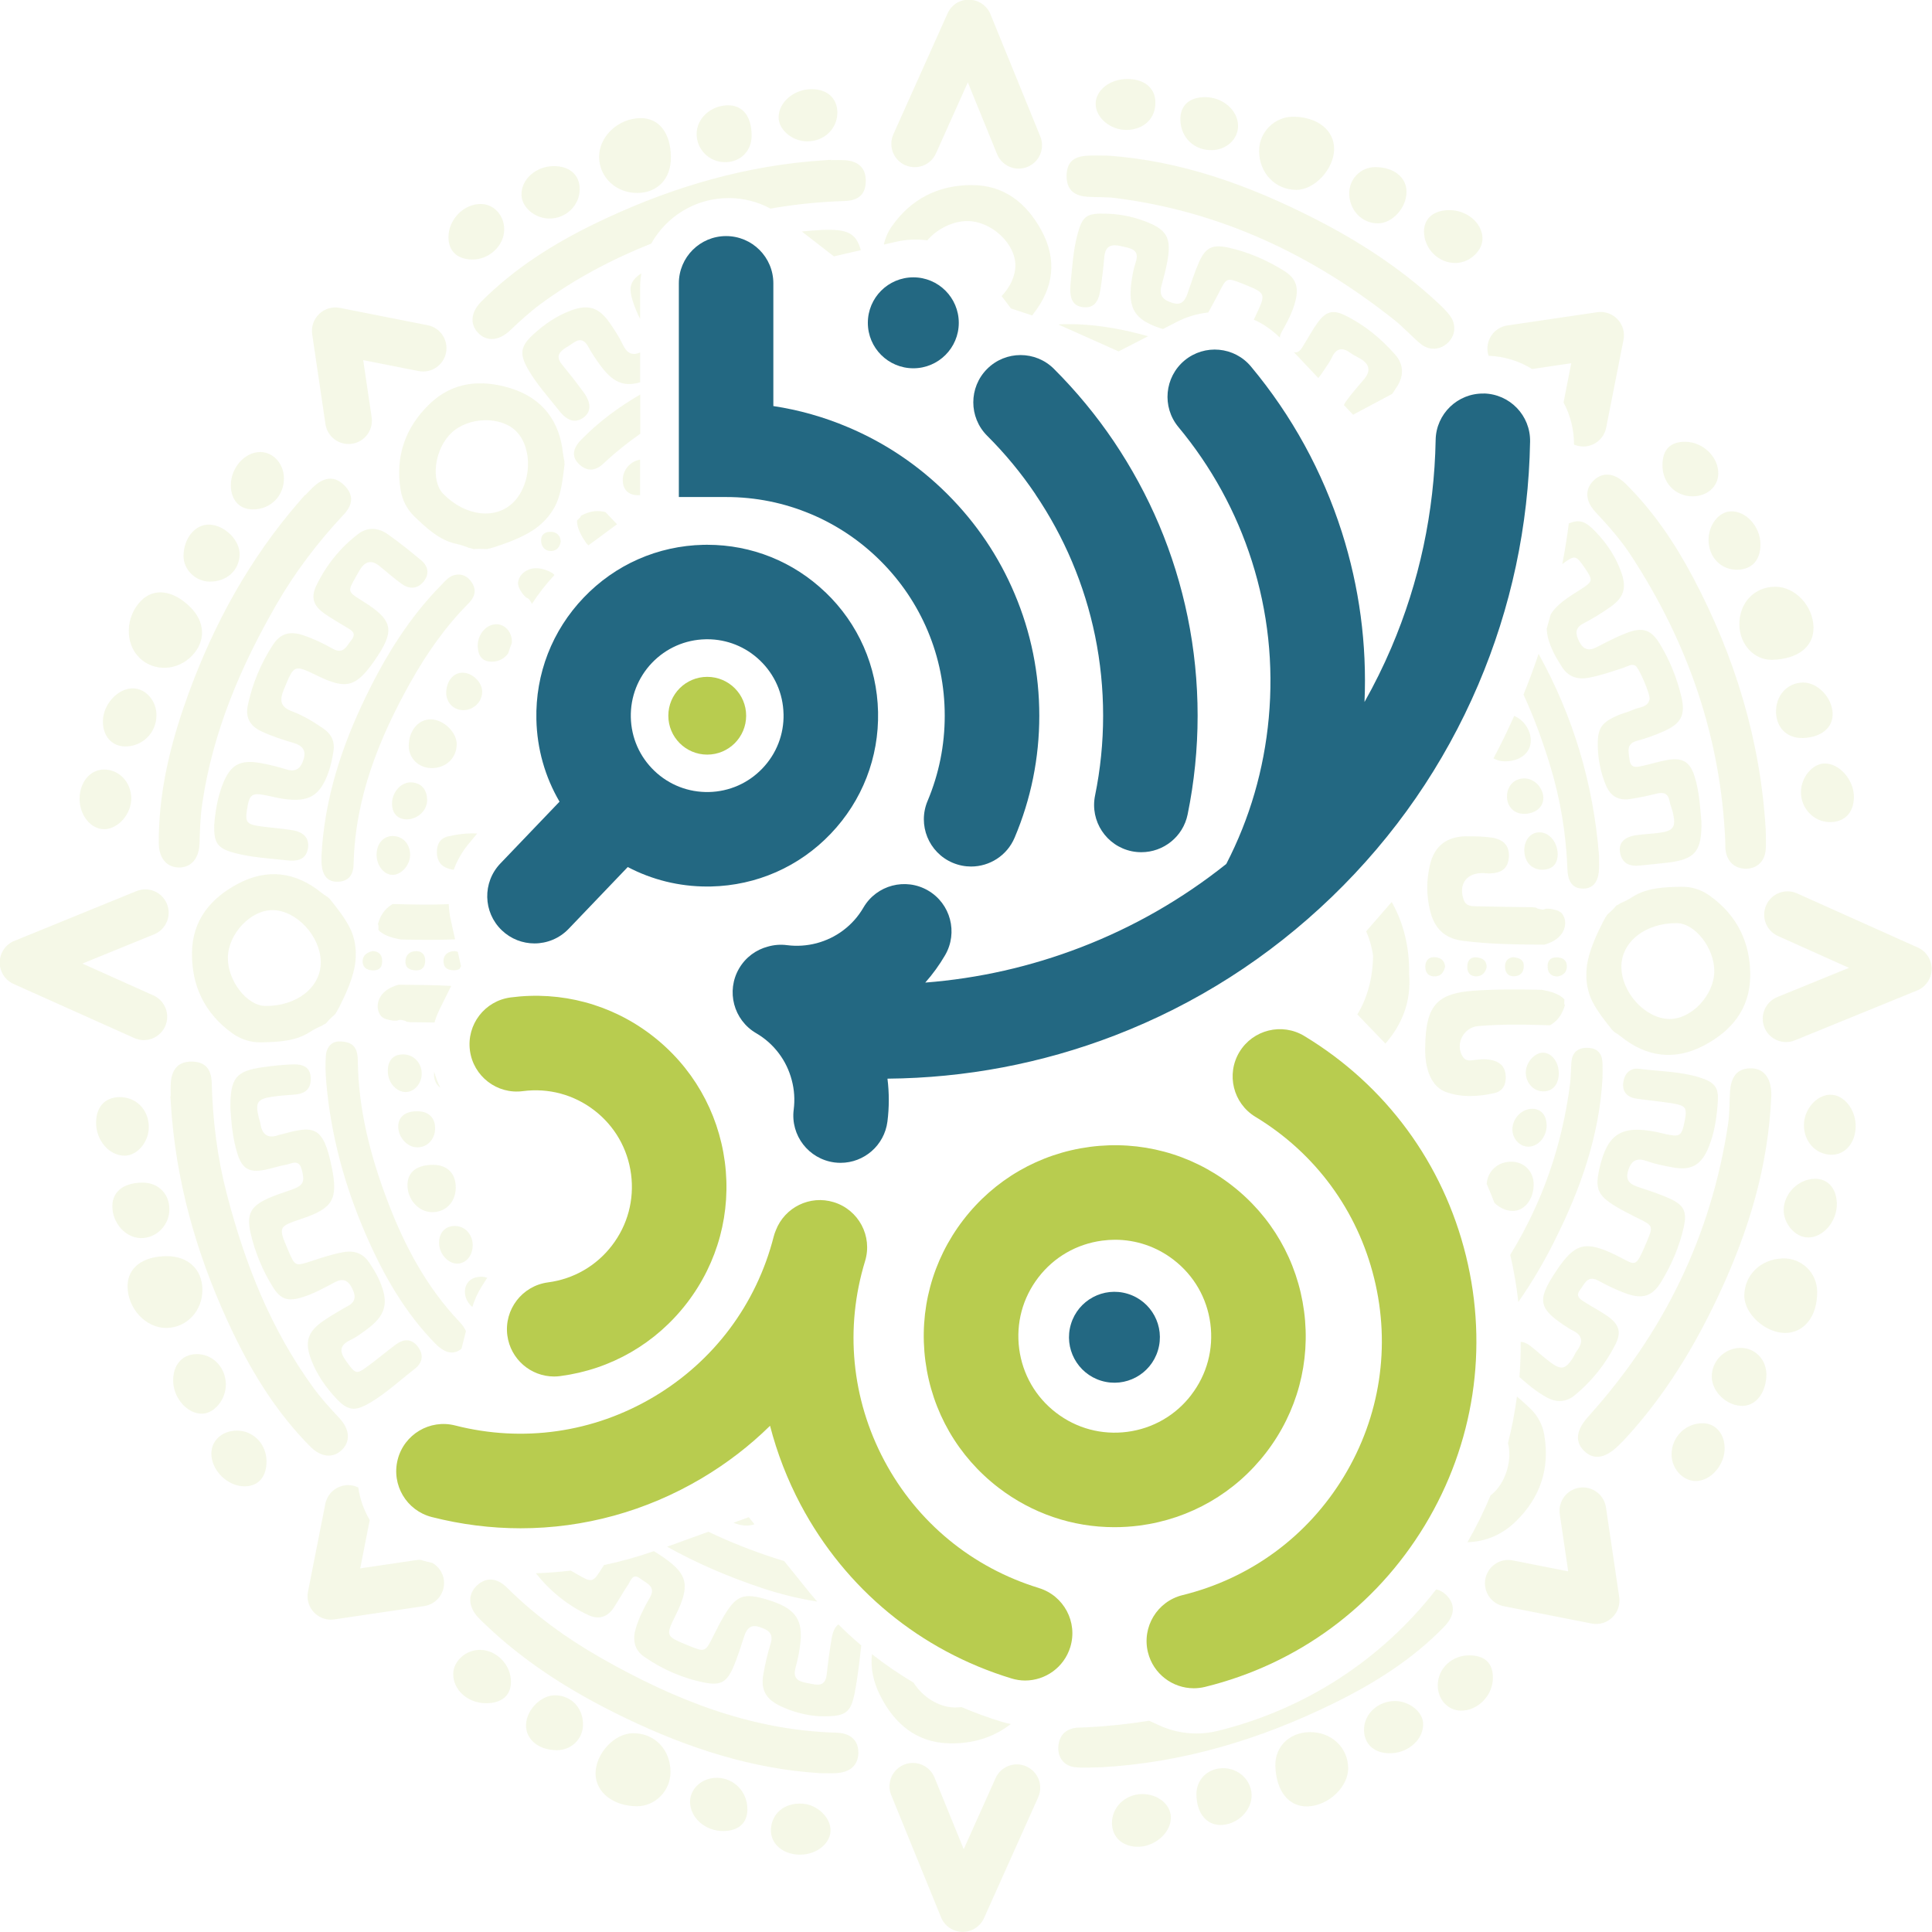 <?xml version="1.0" encoding="UTF-8" standalone="no"?>
<!-- Created with Inkscape (http://www.inkscape.org/) -->

<svg
   xmlns:dc="http://purl.org/dc/elements/1.1/"
   xmlns:cc="http://creativecommons.org/ns#"
   xmlns:rdf="http://www.w3.org/1999/02/22-rdf-syntax-ns#"
   xmlns:svg="http://www.w3.org/2000/svg"
   xmlns="http://www.w3.org/2000/svg"
   xmlns:sodipodi="http://sodipodi.sourceforge.net/DTD/sodipodi-0.dtd"
   xmlns:inkscape="http://www.inkscape.org/namespaces/inkscape"
   width="61.866mm"
   height="61.865mm"
   viewBox="0 0 61.866 61.865"
   version="1.1"
   id="svg11385"
   inkscape:version="0.92.5 (2060ec1f9f, 2020-04-08)"
   sodipodi:docname="logo.svg">
  <defs
     id="defs11379" />
  <sodipodi:namedview
     id="base"
     pagecolor="#ffffff"
     bordercolor="#666666"
     borderopacity="1.0"
     inkscape:pageopacity="0.0"
     inkscape:pageshadow="2"
     inkscape:zoom="0.35"
     inkscape:cx="146.91167"
     inkscape:cy="-577.37568"
     inkscape:document-units="mm"
     inkscape:current-layer="layer1"
     showgrid="false"
     inkscape:window-width="1870"
     inkscape:window-height="1016"
     inkscape:window-x="50"
     inkscape:window-y="27"
     inkscape:window-maximized="1" />
  <g
     inkscape:label="Layer 1"
     inkscape:groupmode="layer"
     id="layer1"
     transform="translate(74.022,65.795)">
    <path
       inkscape:connector-curvature="0"
       id="path5950"
       d="m -28.304,-31.533 c 0.101,0.325 0.271,0.598 0.601,0.712 0.504,0.178 1.025,0.142 1.538,0.028 0.26,-0.059 0.369,-0.262 0.36,-0.528 -0.009,-0.266 -0.132,-0.438 -0.39,-0.513 -0.212,-0.062 -0.426,-0.044 -0.641,-0.015 -0.125,0.018 -0.252,0.029 -0.338,-0.098 -0.266,-0.393 0.004,-0.949 0.484,-0.991 0.766,-0.066 1.534,-0.05 2.3,-0.026 0.017,-0.01 0.035,-0.019 0.051,-0.03 0.227,-0.145 0.354,-0.361 0.426,-0.609 -0.011,-0.022 -0.019,-0.045 -0.019,-0.07 l 0.004,-0.12 c -0.164,-0.185 -0.471,-0.26 -0.719,-0.307 -0.733,-0.015 -1.466,-0.023 -2.198,0.03 -1.115,0.08 -1.483,0.459 -1.532,1.576 -0.014,0.322 -0.022,0.645 0.076,0.96 m 0.196,-2.996 c 0.218,0.01 0.317,-0.127 0.358,-0.314 -0.021,-0.203 -0.146,-0.287 -0.324,-0.3 -0.197,-0.014 -0.303,0.101 -0.309,0.288 -0.007,0.178 0.074,0.317 0.274,0.327 m 1.071,-0.347 c -0.014,0.178 0.051,0.327 0.247,0.343 0.205,0.018 0.327,-0.101 0.372,-0.292 0,-0.207 -0.125,-0.288 -0.299,-0.311 -0.194,-0.026 -0.306,0.069 -0.32,0.26 m 1.206,0.036 c 0.004,0.183 0.091,0.309 0.282,0.307 0.209,0 0.322,-0.131 0.32,-0.333 0,-0.198 -0.145,-0.259 -0.34,-0.278 -0.165,0.017 -0.263,0.117 -0.262,0.305 m -1.239,-4.177 c -0.624,0.007 -1.021,0.307 -1.163,0.911 -0.117,0.493 -0.119,0.994 0.008,1.491 0.138,0.54 0.448,0.865 1.031,0.943 0.871,0.116 1.745,0.119 2.618,0.127 0.321,-0.085 0.634,-0.291 0.67,-0.644 0.012,-0.128 -0.023,-0.248 -0.096,-0.349 -0.004,-0.004 -0.007,-0.007 -0.009,-0.011 -0.008,-0.008 -0.017,-0.015 -0.025,-0.022 -0.004,-0.001 -0.015,-0.012 -0.019,-0.015 -0.021,-0.014 -0.043,-0.026 -0.065,-0.039 -0.006,-0.001 -0.009,-0.004 -0.015,-0.007 -0.011,-0.004 -0.021,-0.008 -0.032,-0.012 -0.028,-0.01 -0.055,-0.017 -0.083,-0.023 -0.028,-0.008 -0.056,-0.014 -0.085,-0.019 -0.004,0 -0.026,-0.004 -0.028,-0.004 -0.009,-0.001 -0.019,-0.003 -0.028,-0.004 -0.011,0 -0.023,-0.001 -0.035,-0.003 -0.033,0 -0.066,0 -0.099,0 -0.036,0.017 -0.073,0.028 -0.114,0.026 -0.023,-0.001 -0.084,-0.018 -0.095,-0.019 -0.037,-0.003 -0.072,-0.018 -0.098,-0.041 -0.036,-0.003 -0.073,-0.008 -0.107,-0.014 -0.605,-0.008 -1.209,-0.017 -1.812,-0.03 -0.157,-0.004 -0.328,-0.004 -0.4,-0.201 -0.185,-0.508 0.095,-0.887 0.642,-0.861 0.054,0.003 0.107,0.01 0.161,0.01 0.408,-0.004 0.605,-0.158 0.638,-0.497 0.035,-0.365 -0.149,-0.597 -0.555,-0.652 -0.265,-0.036 -0.537,-0.043 -0.805,-0.039 m 2.875,3.875 c -0.201,0.003 -0.281,0.131 -0.271,0.314 0.009,0.182 0.106,0.294 0.309,0.299 0.2,-0.029 0.32,-0.154 0.306,-0.356 -0.012,-0.19 -0.167,-0.259 -0.343,-0.258 m 0.085,3.722 c 0.004,-0.353 -0.214,-0.652 -0.484,-0.668 -0.285,-0.017 -0.58,0.317 -0.573,0.649 0.008,0.331 0.254,0.588 0.562,0.59 0.298,0.001 0.491,-0.223 0.495,-0.571 m -0.482,-6.529 c 0.34,-0.023 0.44,-0.245 0.449,-0.495 -0.015,-0.426 -0.305,-0.726 -0.628,-0.699 -0.274,0.022 -0.463,0.287 -0.442,0.619 0.022,0.367 0.274,0.599 0.621,0.575 m -34.308,14.004 c 0.073,-0.237 0.176,-0.464 0.313,-0.679 l 0.164,-0.256 c -0.062,-0.021 -0.127,-0.034 -0.197,-0.034 -0.313,0 -0.518,0.194 -0.518,0.489 0.001,0.183 0.096,0.358 0.238,0.481 m -0.466,-1.39 c 0.278,-0.01 0.488,-0.277 0.477,-0.61 -0.012,-0.362 -0.282,-0.62 -0.623,-0.594 -0.285,0.022 -0.466,0.245 -0.453,0.561 0.014,0.347 0.299,0.653 0.599,0.644 m 9.317,8.119 -0.488,0.176 c 0.124,0.057 0.27,0.092 0.431,0.092 0.084,0.001 0.164,-0.017 0.24,-0.043 z m 24.453,-12.419 c 0,0.31 0.247,0.566 0.531,0.554 0.305,-0.014 0.564,-0.32 0.565,-0.67 0.004,-0.328 -0.175,-0.542 -0.455,-0.543 -0.338,-0.004 -0.639,0.307 -0.641,0.659 m -0.823,1.747 c 0.088,0.2 0.171,0.401 0.248,0.605 0.152,0.149 0.354,0.251 0.558,0.259 0.39,0.018 0.697,-0.356 0.699,-0.847 0,-0.408 -0.295,-0.718 -0.695,-0.729 -0.445,-0.011 -0.781,0.294 -0.81,0.712 m -27.104,-25.279 c -0.692,0.404 -1.335,0.875 -1.896,1.454 -0.291,0.3 -0.299,0.566 -0.045,0.794 0.26,0.233 0.52,0.192 0.763,-0.037 0.376,-0.354 0.77,-0.668 1.178,-0.954 z m 28.284,9.612 c 0.336,0.725 0.61,1.483 0.849,2.261 0.332,1.086 0.514,2.197 0.557,3.332 0.017,0.426 0.187,0.621 0.508,0.617 0.316,-0.004 0.485,-0.215 0.503,-0.633 0.007,-0.143 0,-0.287 0,-0.43 -0.183,-2.305 -0.828,-4.457 -1.935,-6.452 -0.147,0.438 -0.309,0.872 -0.484,1.304 m -5.684,-9.389 c -0.028,0.039 -0.048,0.077 -0.066,0.116 l 0.294,0.31 1.251,-0.667 c 0.062,-0.088 0.123,-0.178 0.179,-0.273 0.205,-0.349 0.178,-0.693 -0.09,-0.995 -0.456,-0.514 -0.98,-0.948 -1.601,-1.249 -0.391,-0.19 -0.613,-0.123 -0.878,0.241 -0.158,0.216 -0.284,0.458 -0.427,0.685 -0.085,0.138 -0.167,0.302 -0.332,0.252 l 0.785,0.831 c 0.073,-0.09 0.149,-0.197 0.233,-0.328 0.068,-0.106 0.145,-0.208 0.196,-0.321 0.136,-0.296 0.324,-0.354 0.591,-0.16 0.101,0.073 0.218,0.125 0.325,0.189 0.295,0.174 0.345,0.391 0.117,0.66 -0.196,0.233 -0.4,0.462 -0.577,0.708 m -28.18,29.771 c -0.04,-0.092 -0.103,-0.187 -0.197,-0.287 -1.057,-1.109 -1.761,-2.429 -2.301,-3.845 -0.559,-1.463 -0.949,-2.964 -0.965,-4.546 -0.004,-0.424 -0.179,-0.604 -0.616,-0.598 -0.2,0.005 -0.382,0.16 -0.405,0.449 -0.022,0.266 -0.014,0.537 0.007,0.805 0.142,1.729 0.594,3.38 1.287,4.965 0.555,1.271 1.236,2.465 2.217,3.464 0.306,0.311 0.591,0.357 0.83,0.157 z m 34.853,-2.881 c 0.83,-1.645 1.439,-3.36 1.542,-5.22 0,-0.161 0.006,-0.322 0,-0.484 -0.011,-0.294 -0.153,-0.473 -0.459,-0.485 -0.32,-0.014 -0.513,0.132 -0.537,0.463 -0.018,0.233 -0.015,0.467 -0.044,0.697 -0.258,1.998 -0.901,3.819 -1.915,5.467 0.117,0.502 0.203,1.005 0.259,1.509 0.434,-0.617 0.814,-1.269 1.156,-1.947 M -54.082,-54.769 c -0.117,-0.241 -0.265,-0.469 -0.418,-0.689 -0.342,-0.496 -0.692,-0.602 -1.253,-0.39 -0.442,0.168 -0.827,0.431 -1.175,0.746 -0.429,0.387 -0.47,0.635 -0.185,1.131 0.278,0.485 0.656,0.897 1,1.333 0.266,0.335 0.522,0.398 0.774,0.215 0.247,-0.179 0.258,-0.462 0.01,-0.803 -0.222,-0.305 -0.455,-0.601 -0.693,-0.892 -0.249,-0.3 -0.041,-0.446 0.186,-0.584 0.218,-0.131 0.438,-0.383 0.655,0.017 0.11,0.204 0.243,0.398 0.38,0.586 0.397,0.54 0.744,0.701 1.277,0.547 v -0.956 c -0.266,0.114 -0.426,0.017 -0.559,-0.259 m 29.482,14.531 c 0,-0.329 -0.284,-0.628 -0.599,-0.633 -0.328,-0.004 -0.565,0.238 -0.566,0.579 0,0.317 0.218,0.547 0.526,0.555 0.364,0.011 0.638,-0.205 0.639,-0.502 m -21.856,-17.547 c -0.153,-0.562 -0.448,-0.677 -1.229,-0.648 -0.22,0.011 -0.441,0.025 -0.66,0.05 l 1.027,0.797 z m -12.565,11.315 c 0.198,-0.2 0.276,-0.423 0.107,-0.675 -0.128,-0.194 -0.313,-0.296 -0.553,-0.237 -0.183,0.045 -0.298,0.193 -0.423,0.32 -1.018,1.032 -1.771,2.249 -2.401,3.543 -0.783,1.608 -1.337,3.282 -1.435,5.117 0,0.058 -0.004,0.147 0.001,0.237 0.023,0.412 0.197,0.616 0.528,0.604 0.36,-0.015 0.493,-0.238 0.5,-0.571 0.048,-2.102 0.799,-3.985 1.805,-5.788 0.518,-0.926 1.119,-1.793 1.869,-2.549 m 2.959,-1.99 c -0.015,-0.187 -0.123,-0.296 -0.303,-0.307 -0.179,-0.012 -0.324,0.072 -0.327,0.265 -0.003,0.197 0.107,0.35 0.32,0.349 0.179,-0.001 0.281,-0.127 0.31,-0.306 M -26.197,-41.51 c 0.099,0.055 0.212,0.091 0.339,0.094 0.506,0.01 0.86,-0.269 0.854,-0.674 -0.006,-0.343 -0.234,-0.657 -0.531,-0.78 -0.207,0.462 -0.427,0.915 -0.663,1.36 m -34.014,14.53 c 0.446,0.017 0.774,-0.306 0.784,-0.769 0.008,-0.462 -0.263,-0.743 -0.719,-0.746 -0.52,-0.004 -0.82,0.226 -0.827,0.635 -0.008,0.46 0.342,0.865 0.762,0.879 m 2.461,-17.888 c 0.036,-0.11 0.074,-0.222 0.116,-0.331 0.001,-0.018 0.005,-0.036 0.005,-0.054 -0.004,-0.321 -0.24,-0.568 -0.525,-0.551 -0.321,0.017 -0.59,0.356 -0.569,0.723 0.017,0.284 0.136,0.475 0.456,0.475 0.215,0 0.401,-0.103 0.517,-0.263 m -1.446,0.616 c -0.294,-0.01 -0.522,0.255 -0.536,0.619 -0.011,0.311 0.204,0.557 0.507,0.579 0.338,0.023 0.635,-0.241 0.644,-0.575 0.008,-0.305 -0.296,-0.613 -0.615,-0.623 m 5.673,-12.35 c 0,-0.149 0.015,-0.294 0.037,-0.437 -0.36,0.237 -0.412,0.459 -0.271,0.894 0.063,0.196 0.143,0.384 0.234,0.568 z m -3.73,9.143 c -0.101,0.081 -0.16,0.193 -0.179,0.316 0,0.005 -0.001,0.01 -0.001,0.015 0,0.011 0.001,0.022 0.001,0.033 0.001,0.003 0.003,0.018 0.004,0.023 0.004,0.025 0.011,0.048 0.018,0.073 0.003,0.005 0.004,0.01 0.005,0.015 0.004,0.011 0.01,0.021 0.014,0.032 0.012,0.026 0.026,0.051 0.041,0.076 0.015,0.025 0.03,0.05 0.048,0.073 0.001,0.004 0.015,0.021 0.017,0.023 0.005,0.007 0.011,0.014 0.017,0.022 0.007,0.008 0.014,0.017 0.022,0.025 0.022,0.025 0.045,0.048 0.069,0.072 0.037,0.014 0.072,0.032 0.101,0.063 0.015,0.017 0.047,0.07 0.054,0.079 0.015,0.019 0.025,0.041 0.032,0.065 0.212,-0.327 0.453,-0.635 0.723,-0.926 -0.019,-0.019 -0.039,-0.039 -0.058,-0.059 -0.288,-0.167 -0.653,-0.243 -0.927,-0.019 m -7.603,6.302 c -0.256,-0.081 -0.518,-0.146 -0.783,-0.196 -0.71,-0.136 -1.023,0.047 -1.275,0.736 -0.15,0.407 -0.216,0.831 -0.248,1.237 -0.017,0.584 0.107,0.755 0.657,0.901 0.558,0.147 1.133,0.174 1.703,0.237 0.39,0.043 0.597,-0.092 0.642,-0.394 0.045,-0.306 -0.119,-0.51 -0.497,-0.573 -0.335,-0.057 -0.677,-0.077 -1.014,-0.124 -0.452,-0.061 -0.506,-0.131 -0.441,-0.54 0.077,-0.493 0.15,-0.546 0.626,-0.449 0.175,0.036 0.35,0.08 0.526,0.106 0.832,0.127 1.198,-0.091 1.47,-0.889 0.069,-0.201 0.11,-0.415 0.145,-0.627 0.051,-0.311 -0.059,-0.555 -0.328,-0.737 -0.313,-0.214 -0.637,-0.412 -0.988,-0.543 -0.382,-0.143 -0.418,-0.347 -0.273,-0.7 0.332,-0.805 0.317,-0.812 1.09,-0.437 0.908,0.44 1.221,0.357 1.804,-0.477 0.685,-0.981 0.621,-1.304 -0.379,-1.926 -0.477,-0.298 -0.477,-0.298 -0.209,-0.768 0.044,-0.079 0.087,-0.157 0.134,-0.234 0.164,-0.267 0.369,-0.321 0.623,-0.116 0.237,0.192 0.464,0.395 0.712,0.573 0.254,0.182 0.517,0.165 0.714,-0.09 0.182,-0.237 0.13,-0.482 -0.092,-0.668 -0.345,-0.287 -0.695,-0.568 -1.06,-0.827 -0.303,-0.215 -0.649,-0.248 -0.954,-0.014 -0.579,0.441 -1.028,1.002 -1.342,1.656 -0.183,0.378 -0.092,0.642 0.249,0.885 0.218,0.156 0.455,0.285 0.684,0.429 0.163,0.103 0.389,0.185 0.182,0.44 -0.15,0.185 -0.248,0.459 -0.59,0.265 -0.295,-0.168 -0.606,-0.316 -0.926,-0.426 -0.449,-0.153 -0.75,-0.063 -0.989,0.303 -0.386,0.59 -0.653,1.236 -0.802,1.925 -0.083,0.382 0.055,0.663 0.416,0.835 0.342,0.164 0.7,0.276 1.061,0.384 0.265,0.081 0.397,0.229 0.309,0.518 -0.087,0.285 -0.24,0.426 -0.557,0.324 m 17.468,27.812 c -0.066,0.387 -0.119,0.779 -0.161,1.17 -0.048,0.431 -0.335,0.331 -0.598,0.281 -0.259,-0.048 -0.5,-0.106 -0.404,-0.478 0.077,-0.294 0.143,-0.595 0.167,-0.897 0.055,-0.707 -0.222,-1.039 -1.025,-1.287 -0.794,-0.245 -1.029,-0.164 -1.429,0.508 -0.119,0.2 -0.225,0.408 -0.328,0.616 -0.274,0.554 -0.273,0.555 -0.842,0.32 -0.706,-0.292 -0.706,-0.292 -0.367,-0.981 0.475,-0.97 0.376,-1.326 -0.532,-1.918 -0.062,-0.04 -0.12,-0.077 -0.175,-0.112 -0.526,0.185 -1.06,0.333 -1.6,0.446 -0.011,0.019 -0.022,0.034 -0.034,0.054 -0.329,0.525 -0.329,0.525 -0.85,0.226 -0.059,-0.034 -0.12,-0.068 -0.178,-0.103 -0.372,0.045 -0.744,0.073 -1.119,0.085 0.462,0.577 1.024,1.04 1.702,1.348 0.32,0.145 0.599,0.051 0.794,-0.248 0.156,-0.24 0.295,-0.492 0.456,-0.729 0.088,-0.131 0.15,-0.389 0.39,-0.201 0.19,0.149 0.525,0.244 0.305,0.617 -0.181,0.309 -0.342,0.631 -0.446,0.976 -0.109,0.362 -0.055,0.686 0.267,0.91 0.597,0.412 1.254,0.7 1.965,0.834 0.488,0.091 0.684,-0.028 0.886,-0.492 0.143,-0.327 0.244,-0.672 0.358,-1.011 0.08,-0.237 0.211,-0.373 0.481,-0.284 0.255,0.085 0.467,0.182 0.361,0.531 -0.101,0.325 -0.178,0.659 -0.236,0.994 -0.081,0.462 0.068,0.761 0.484,0.976 0.452,0.233 0.943,0.335 1.284,0.356 0.864,0.025 1.028,-0.08 1.162,-0.761 0.096,-0.496 0.15,-1.002 0.208,-1.505 -0.254,-0.214 -0.497,-0.438 -0.733,-0.672 -0.106,0.077 -0.175,0.216 -0.212,0.434 m 13.513,-42.216 c 0.307,0.136 0.588,0.331 0.834,0.575 0.004,-0.055 0.023,-0.117 0.065,-0.19 0.175,-0.311 0.346,-0.63 0.435,-0.981 0.112,-0.446 0.019,-0.728 -0.369,-0.97 -0.55,-0.343 -1.144,-0.601 -1.779,-0.74 -0.513,-0.112 -0.733,-0.003 -0.943,0.473 -0.145,0.327 -0.249,0.671 -0.369,1.009 -0.081,0.23 -0.198,0.375 -0.478,0.289 -0.278,-0.085 -0.441,-0.218 -0.354,-0.543 0.088,-0.328 0.181,-0.659 0.222,-0.995 0.066,-0.547 -0.087,-0.795 -0.59,-1.013 -0.431,-0.186 -0.886,-0.289 -1.357,-0.306 -0.686,-0.025 -0.809,0.063 -0.977,0.719 -0.12,0.471 -0.15,0.955 -0.198,1.436 -0.005,0.054 -0.012,0.107 -0.015,0.161 -0.025,0.445 0.101,0.646 0.418,0.678 0.316,0.032 0.484,-0.141 0.548,-0.586 0.05,-0.338 0.092,-0.677 0.12,-1.016 0.032,-0.376 0.236,-0.427 0.557,-0.349 0.289,0.07 0.594,0.087 0.445,0.529 -0.068,0.203 -0.106,0.418 -0.134,0.63 -0.107,0.842 0.106,1.184 0.911,1.461 0.033,0.011 0.069,0.018 0.102,0.029 l 0.446,-0.23 c 0.314,-0.161 0.656,-0.262 1.003,-0.3 0.114,-0.208 0.23,-0.415 0.338,-0.627 0.251,-0.495 0.248,-0.497 0.772,-0.289 0.748,0.3 0.748,0.3 0.404,1.028 -0.019,0.041 -0.037,0.08 -0.055,0.119 m 12.604,26.949 c 0.251,0.091 0.518,0.141 0.783,0.192 0.616,0.121 0.941,-0.061 1.18,-0.65 0.176,-0.437 0.255,-0.894 0.294,-1.492 0.018,-0.409 -0.099,-0.586 -0.605,-0.74 -0.621,-0.19 -1.275,-0.187 -1.913,-0.27 -0.298,-0.039 -0.475,0.154 -0.513,0.438 -0.039,0.3 0.13,0.474 0.422,0.517 0.372,0.054 0.748,0.087 1.119,0.146 0.477,0.077 0.513,0.138 0.42,0.597 -0.094,0.459 -0.147,0.493 -0.617,0.39 -0.105,-0.023 -0.209,-0.052 -0.314,-0.072 -1.094,-0.212 -1.535,0.072 -1.787,1.149 -0.157,0.672 -0.069,0.889 0.525,1.247 0.215,0.128 0.44,0.243 0.664,0.354 0.532,0.26 0.537,0.26 0.313,0.788 -0.379,0.893 -0.325,0.728 -1.006,0.4 -0.958,-0.46 -1.293,-0.372 -1.882,0.514 -0.642,0.962 -0.587,1.215 0.397,1.84 0.03,0.018 0.059,0.04 0.092,0.055 0.345,0.153 0.391,0.376 0.165,0.672 -0.052,0.072 -0.084,0.158 -0.132,0.234 -0.229,0.349 -0.364,0.383 -0.695,0.142 -0.231,-0.168 -0.44,-0.369 -0.667,-0.544 -0.101,-0.077 -0.203,-0.119 -0.302,-0.124 0.004,0.376 -0.011,0.752 -0.04,1.127 0.27,0.24 0.55,0.473 0.87,0.65 0.318,0.176 0.631,0.157 0.905,-0.069 0.544,-0.451 0.984,-0.998 1.299,-1.627 0.203,-0.404 0.114,-0.65 -0.273,-0.918 -0.22,-0.152 -0.46,-0.277 -0.688,-0.42 -0.153,-0.096 -0.34,-0.196 -0.168,-0.413 0.143,-0.182 0.233,-0.48 0.582,-0.289 0.283,0.154 0.576,0.296 0.878,0.407 0.543,0.197 0.852,0.096 1.144,-0.386 0.325,-0.54 0.575,-1.116 0.712,-1.734 0.109,-0.491 0.015,-0.701 -0.434,-0.91 -0.309,-0.142 -0.635,-0.247 -0.958,-0.354 -0.278,-0.092 -0.506,-0.189 -0.383,-0.564 0.11,-0.332 0.295,-0.4 0.613,-0.282 m -31.393,12.342 c 0.958,0.535 1.975,0.967 3.034,1.322 0.579,0.194 1.167,0.338 1.771,0.435 -0.083,-0.096 -0.165,-0.193 -0.245,-0.292 l -0.81,-1.005 c -0.101,-0.03 -0.201,-0.062 -0.302,-0.094 -0.733,-0.24 -1.443,-0.518 -2.125,-0.845 z m 29.213,-30.628 c -0.121,0.077 -0.244,0.152 -0.361,0.234 -0.265,0.185 -0.448,0.358 -0.558,0.542 -0.041,0.15 -0.083,0.299 -0.125,0.448 0,0.214 0.07,0.456 0.207,0.748 0.074,0.161 0.175,0.311 0.267,0.464 0.203,0.335 0.502,0.435 0.875,0.365 0.389,-0.073 0.761,-0.204 1.134,-0.328 0.114,-0.037 0.225,-0.128 0.357,-0.054 0.112,0.061 0.486,0.932 0.452,1.075 -0.063,0.267 -0.325,0.243 -0.51,0.327 -0.146,0.068 -0.305,0.105 -0.455,0.165 -0.59,0.243 -0.714,0.434 -0.692,1.057 0.015,0.416 0.098,0.816 0.259,1.202 0.145,0.349 0.402,0.496 0.766,0.442 0.283,-0.041 0.564,-0.101 0.842,-0.171 0.23,-0.058 0.383,-0.022 0.431,0.24 0.023,0.123 0.076,0.24 0.105,0.362 0.107,0.462 0.025,0.588 -0.434,0.65 -0.248,0.033 -0.5,0.04 -0.748,0.077 -0.383,0.059 -0.56,0.249 -0.51,0.548 0.061,0.356 0.305,0.458 0.634,0.423 0.302,-0.032 0.606,-0.058 0.908,-0.095 0.863,-0.107 1.08,-0.36 1.065,-1.305 -0.043,-0.437 -0.062,-0.959 -0.22,-1.458 -0.146,-0.46 -0.379,-0.604 -0.854,-0.526 -0.263,0.043 -0.521,0.128 -0.784,0.186 -0.19,0.04 -0.412,0.114 -0.445,-0.197 -0.025,-0.24 -0.124,-0.507 0.248,-0.602 0.276,-0.072 0.547,-0.171 0.81,-0.285 0.593,-0.255 0.746,-0.526 0.599,-1.138 -0.142,-0.594 -0.371,-1.16 -0.69,-1.684 -0.274,-0.448 -0.54,-0.54 -1.046,-0.349 -0.333,0.127 -0.652,0.294 -0.97,0.459 -0.263,0.136 -0.438,0.073 -0.566,-0.186 -0.116,-0.237 -0.145,-0.427 0.145,-0.576 0.3,-0.156 0.593,-0.336 0.87,-0.533 0.413,-0.295 0.51,-0.595 0.345,-1.075 -0.17,-0.499 -0.456,-0.933 -0.819,-1.313 -0.329,-0.346 -0.526,-0.424 -0.87,-0.277 -0.056,0.437 -0.125,0.871 -0.208,1.302 0.012,-0.01 0.025,-0.019 0.037,-0.029 0.365,-0.266 0.405,-0.252 0.668,0.13 0.295,0.427 0.289,0.452 -0.158,0.734 m -45.069,16.9 c 0.211,2.423 0.916,4.709 1.962,6.889 0.639,1.33 1.418,2.576 2.465,3.631 0.338,0.342 0.714,0.382 0.996,0.127 0.3,-0.271 0.281,-0.672 -0.061,-1.036 -0.295,-0.314 -0.583,-0.63 -0.838,-0.98 -1.363,-1.869 -2.19,-3.976 -2.766,-6.193 -0.305,-1.167 -0.453,-2.355 -0.484,-3.561 -0.012,-0.469 -0.232,-0.681 -0.646,-0.682 -0.405,-0.003 -0.633,0.226 -0.664,0.678 -0.01,0.143 -0.003,0.287 -0.003,0.43 -0.004,0.001 -0.007,0.001 -0.011,0.001 0.017,0.232 0.029,0.464 0.048,0.696 m 51.368,-12.981 c 0.017,0.5 0.368,0.831 0.863,0.814 0.59,-0.019 0.969,-0.336 0.949,-0.795 -0.022,-0.511 -0.484,-0.988 -0.952,-0.981 -0.506,0.007 -0.878,0.424 -0.86,0.962 m -1.174,-2.813 c 0.006,0.634 0.481,1.14 1.054,1.123 0.821,-0.023 1.328,-0.419 1.32,-1.032 -0.009,-0.693 -0.588,-1.311 -1.228,-1.308 -0.67,0.003 -1.153,0.517 -1.147,1.217 m 1.973,5.348 c -0.007,0.533 0.411,0.97 0.93,0.972 0.481,0 0.774,-0.318 0.765,-0.83 -0.011,-0.543 -0.478,-1.06 -0.948,-1.047 -0.383,0.011 -0.741,0.445 -0.747,0.905 m -2.959,-8.055 c 0.004,0.555 0.415,0.967 0.945,0.945 0.459,-0.018 0.722,-0.32 0.717,-0.823 -0.007,-0.559 -0.46,-1.061 -0.947,-1.046 -0.389,0.011 -0.719,0.437 -0.715,0.923 m -3.696,-1.895 c -0.27,0.278 -0.249,0.649 0.08,0.999 0.405,0.433 0.798,0.875 1.123,1.371 1.827,2.789 2.887,5.833 3.029,9.179 0.004,0.09 -0.004,0.181 0.008,0.269 0.048,0.368 0.294,0.594 0.642,0.598 0.349,0.003 0.605,-0.219 0.642,-0.588 0.022,-0.212 0.004,-0.43 0.004,-0.645 -0.168,-2.873 -0.987,-5.563 -2.33,-8.099 -0.582,-1.098 -1.272,-2.122 -2.162,-3 -0.362,-0.357 -0.748,-0.38 -1.036,-0.084 m 3.187,0.491 c 0.467,-0.001 0.816,-0.31 0.821,-0.729 0.007,-0.526 -0.48,-1.003 -1.036,-1.017 -0.497,-0.011 -0.754,0.245 -0.752,0.754 0,0.564 0.42,0.995 0.967,0.992 m -41.192,19.075 c 0.269,-0.01 0.497,-0.285 0.495,-0.595 -0.004,-0.347 -0.27,-0.616 -0.605,-0.61 -0.32,0.004 -0.495,0.211 -0.48,0.569 0.014,0.354 0.285,0.646 0.59,0.637 m 5.593,-18.453 c -0.007,0.025 -0.019,0.047 -0.036,0.063 l -0.087,0.084 c -0.015,0.245 0.149,0.517 0.291,0.726 0.023,0.025 0.048,0.048 0.072,0.073 l 0.916,-0.674 c -0.123,-0.128 -0.245,-0.258 -0.367,-0.387 -0.019,-0.004 -0.039,-0.01 -0.058,-0.015 -0.263,-0.058 -0.506,0.005 -0.732,0.13 m -3.321,10.174 c -0.31,-0.018 -0.621,0.022 -0.93,0.092 -0.262,0.058 -0.369,0.262 -0.361,0.528 0.01,0.266 0.134,0.438 0.391,0.511 0.05,0.015 0.099,0.025 0.149,0.03 0.107,-0.296 0.266,-0.573 0.477,-0.83 z m -1.472,-2.095 c 0.46,0.007 0.801,-0.303 0.816,-0.743 0.014,-0.395 -0.411,-0.812 -0.832,-0.817 -0.397,-0.005 -0.706,0.369 -0.703,0.853 0.001,0.393 0.316,0.701 0.719,0.707 m -1.254,1.109 c -0.015,0.321 0.167,0.529 0.463,0.533 0.354,0.005 0.675,-0.292 0.66,-0.637 -0.012,-0.299 -0.157,-0.513 -0.478,-0.546 -0.328,-0.032 -0.63,0.278 -0.645,0.649 m 0.762,11.035 c 0.338,0.026 0.605,-0.229 0.616,-0.586 0.01,-0.349 -0.194,-0.559 -0.55,-0.568 -0.394,-0.008 -0.626,0.17 -0.63,0.485 -0.005,0.325 0.265,0.646 0.564,0.668 m -1.36,-5.664 c 0.207,0.001 0.285,-0.12 0.281,-0.31 -0.004,-0.19 -0.102,-0.296 -0.298,-0.309 -0.194,0.04 -0.34,0.143 -0.327,0.357 0.012,0.194 0.164,0.26 0.343,0.262 m 0.245,1.463 c 0.008,0.008 0.017,0.015 0.025,0.022 0.003,0.001 0.015,0.012 0.019,0.015 0.021,0.014 0.043,0.026 0.065,0.039 0.005,0.001 0.01,0.004 0.015,0.007 0.011,0.004 0.021,0.008 0.032,0.012 0.028,0.008 0.055,0.017 0.083,0.023 0.028,0.007 0.057,0.014 0.085,0.018 0.004,0.001 0.026,0.004 0.028,0.005 0.01,0.001 0.019,0.001 0.028,0.003 0.011,0.001 0.023,0.003 0.034,0.003 0.033,0 0.066,0.001 0.099,0.001 0.036,-0.017 0.073,-0.028 0.114,-0.026 0.023,0 0.084,0.017 0.095,0.018 0.037,0.003 0.072,0.018 0.098,0.041 0.037,0.004 0.073,0.01 0.109,0.015 0.26,0.003 0.522,0.007 0.783,0.01 0.045,-0.147 0.101,-0.292 0.168,-0.43 l 0.368,-0.741 c -0.561,-0.032 -1.123,-0.034 -1.685,-0.039 -0.321,0.085 -0.633,0.291 -0.668,0.642 -0.012,0.13 0.023,0.249 0.096,0.35 0.004,0.004 0.007,0.007 0.01,0.011 m -0.143,-5.176 c -0.005,0.347 0.229,0.65 0.507,0.656 0.276,0.004 0.553,-0.295 0.566,-0.613 0.015,-0.345 -0.204,-0.61 -0.522,-0.631 -0.314,-0.019 -0.544,0.226 -0.551,0.588 m 2.514,2.72 -0.141,-0.634 c -0.036,-0.16 -0.055,-0.325 -0.062,-0.492 -0.598,0.026 -1.195,0.012 -1.793,-0.005 -0.018,0.011 -0.034,0.021 -0.052,0.032 -0.226,0.143 -0.353,0.361 -0.423,0.609 0.011,0.022 0.018,0.045 0.018,0.07 l -0.001,0.12 c 0.164,0.185 0.471,0.26 0.719,0.306 0.579,0.012 1.156,0.018 1.735,-0.005 m 5.892,-14.223 c 0.011,0 0.022,-0.004 0.033,-0.004 v -1.134 c -0.32,0.051 -0.564,0.336 -0.555,0.671 0.007,0.307 0.201,0.481 0.522,0.467 m -5.908,15.212 c 0.072,-0.001 0.125,-0.021 0.165,-0.05 l 0.04,-0.08 -0.102,-0.46 c -0.043,-0.017 -0.091,-0.025 -0.146,-0.021 -0.204,0.018 -0.332,0.15 -0.31,0.364 0.019,0.201 0.175,0.252 0.353,0.247 m -1.574,-0.291 c -0.008,0.233 0.161,0.294 0.353,0.294 0.197,0 0.278,-0.123 0.28,-0.309 0.001,-0.192 -0.105,-0.306 -0.287,-0.306 -0.197,0 -0.339,0.112 -0.346,0.321 m 31.381,2.64 c 0.529,-0.612 0.832,-1.341 0.758,-2.237 0.017,-0.868 -0.189,-1.65 -0.557,-2.297 l -0.817,0.938 c 0.11,0.252 0.185,0.515 0.22,0.784 -0.008,0.73 -0.192,1.367 -0.504,1.877 z m -30.262,1.415 c -0.084,-0.165 -0.15,-0.34 -0.2,-0.518 -0.022,0.229 0.045,0.405 0.2,0.518 m -6.522,10.978 c -0.467,0.003 -0.812,0.316 -0.812,0.737 0,0.544 0.529,1.057 1.079,1.047 0.427,-0.008 0.682,-0.3 0.688,-0.784 0.007,-0.559 -0.419,-1.006 -0.955,-1 m 15.382,11.118 c -0.473,-0.008 -0.867,0.342 -0.865,0.77 0.003,0.508 0.484,0.934 1.056,0.934 0.492,0 0.776,-0.251 0.78,-0.689 0.005,-0.561 -0.42,-1.006 -0.97,-1.016 m 2.73,0.828 c -0.561,-0.034 -0.974,0.299 -1.006,0.813 -0.028,0.446 0.347,0.795 0.876,0.82 0.533,0.023 1.002,-0.314 1.031,-0.741 0.029,-0.427 -0.408,-0.861 -0.901,-0.892 m 20.54,-5.653 c 0.35,-0.357 0.379,-0.697 0.113,-0.992 -0.106,-0.116 -0.227,-0.189 -0.356,-0.216 -1.75,2.25 -4.185,3.839 -6.995,4.531 -0.222,0.055 -0.451,0.083 -0.679,0.083 -0.418,0 -0.819,-0.087 -1.192,-0.259 l -0.324,-0.149 c -0.661,0.106 -1.335,0.178 -2.023,0.212 -0.124,0.007 -0.252,-0.001 -0.375,0.022 -0.325,0.062 -0.491,0.28 -0.513,0.601 -0.022,0.331 0.175,0.605 0.51,0.649 0.281,0.037 0.572,0.007 0.857,0.007 2.632,-0.147 5.104,-0.896 7.458,-2.052 1.293,-0.635 2.505,-1.396 3.518,-2.436 m -19.432,3.38 c -2.753,-0.072 -5.214,-1.06 -7.563,-2.399 -1.094,-0.623 -2.108,-1.359 -3.006,-2.25 -0.325,-0.322 -0.672,-0.331 -0.954,-0.069 -0.295,0.274 -0.291,0.656 0.012,1.002 0.072,0.081 0.152,0.154 0.229,0.229 1.334,1.283 2.888,2.241 4.545,3.034 1.972,0.945 4.025,1.616 6.198,1.749 0.192,0 0.353,0.007 0.514,-0.001 0.449,-0.023 0.701,-0.254 0.711,-0.639 0.01,-0.39 -0.232,-0.642 -0.688,-0.655 m 6.07,1.079 c -0.378,-0.17 -0.82,0 -0.988,0.376 l -1.02,2.274 -0.936,-2.296 c -0.156,-0.383 -0.593,-0.566 -0.974,-0.411 -0.383,0.157 -0.566,0.593 -0.411,0.976 l 1.596,3.914 c 0.113,0.277 0.38,0.46 0.679,0.466 0.004,0 0.01,0 0.014,0 0.294,0 0.561,-0.174 0.682,-0.442 l 1.734,-3.868 c 0.17,-0.378 0,-0.82 -0.376,-0.988 m -2.485,-0.74 c 0.759,0.019 1.429,-0.186 1.984,-0.619 -0.095,-0.019 -0.19,-0.041 -0.282,-0.069 -0.445,-0.136 -0.878,-0.295 -1.299,-0.475 -0.076,0.011 -0.15,0.017 -0.226,0.015 -0.517,-0.012 -1.031,-0.356 -1.304,-0.794 -0.464,-0.277 -0.911,-0.58 -1.334,-0.914 -0.05,0.434 0.037,0.885 0.273,1.346 0.455,0.889 1.155,1.481 2.188,1.509 m -12.605,-1.538 c -0.451,-0.005 -0.915,0.46 -0.933,0.937 -0.018,0.475 0.408,0.825 0.996,0.821 0.46,-0.004 0.823,-0.36 0.828,-0.813 0.007,-0.536 -0.373,-0.94 -0.892,-0.945 m 2.49,1.215 c -0.595,0.004 -1.196,0.653 -1.196,1.291 0.001,0.597 0.564,1.043 1.322,1.047 0.591,0.003 1.08,-0.497 1.078,-1.102 -0.003,-0.718 -0.514,-1.243 -1.203,-1.236 m -14.844,-16.782 c -0.001,-0.488 -0.349,-0.841 -0.834,-0.849 -0.602,-0.008 -0.98,0.269 -0.992,0.73 -0.014,0.553 0.419,1.043 0.922,1.046 0.497,0.001 0.907,-0.418 0.904,-0.927 m -0.659,-2.65 c -0.011,-0.551 -0.422,-0.954 -0.959,-0.937 -0.451,0.012 -0.726,0.321 -0.729,0.814 -0.003,0.575 0.423,1.065 0.919,1.061 0.411,-0.004 0.779,-0.453 0.769,-0.938 m 1.716,5.223 c -0.007,-0.648 -0.46,-1.071 -1.145,-1.068 -0.768,0.004 -1.249,0.372 -1.251,0.96 -0.001,0.718 0.587,1.348 1.251,1.339 0.649,-0.01 1.153,-0.553 1.145,-1.232 m 0.752,3.025 c -0.014,-0.544 -0.43,-0.965 -0.944,-0.955 -0.456,0.008 -0.752,0.349 -0.744,0.859 0.008,0.555 0.459,1.062 0.934,1.049 0.398,-0.011 0.765,-0.475 0.754,-0.952 m 8.143,8.515 c -0.455,-0.007 -0.863,0.36 -0.863,0.774 0,0.511 0.463,0.927 1.039,0.934 0.52,0.005 0.819,-0.254 0.81,-0.706 -0.008,-0.532 -0.464,-0.996 -0.987,-1.003 m -1.53,-2.784 c -0.087,-0.021 -0.175,-0.041 -0.262,-0.063 -0.041,-0.01 -0.08,-0.025 -0.12,-0.037 -0.033,0.001 -0.066,0 -0.099,0.005 l -1.829,0.27 0.305,-1.548 c -0.192,-0.325 -0.316,-0.679 -0.367,-1.042 -0.057,-0.028 -0.114,-0.05 -0.178,-0.062 -0.405,-0.08 -0.798,0.183 -0.878,0.588 l -0.555,2.813 c -0.047,0.238 0.025,0.485 0.193,0.66 0.142,0.15 0.338,0.233 0.54,0.233 0.037,0 0.073,-0.003 0.11,-0.008 l 2.877,-0.426 c 0.408,-0.061 0.69,-0.44 0.63,-0.849 -0.034,-0.234 -0.178,-0.424 -0.368,-0.535 m 42.876,-14.952 c 0,0.039 0.004,-0.033 0,-0.105 -0.022,-0.514 -0.269,-0.791 -0.689,-0.779 -0.401,0.012 -0.61,0.269 -0.634,0.772 -0.018,0.339 -0.011,0.682 -0.061,1.017 -0.539,3.575 -2.059,6.682 -4.474,9.36 -0.376,0.416 -0.44,0.783 -0.158,1.079 0.309,0.324 0.686,0.276 1.116,-0.142 0.065,-0.062 0.128,-0.125 0.19,-0.19 1.293,-1.393 2.266,-2.997 3.062,-4.712 0.912,-1.965 1.55,-4.006 1.648,-6.3 m 0.36,5.203 c -0.695,0.023 -1.214,0.525 -1.224,1.182 -0.009,0.579 0.655,1.195 1.295,1.204 0.619,0.008 1.047,-0.536 1.039,-1.32 -0.006,-0.61 -0.5,-1.086 -1.111,-1.067 m 1.032,-2.548 c -0.525,0.007 -0.988,0.471 -0.994,0.996 -0.004,0.444 0.368,0.872 0.769,0.882 0.499,0.012 0.956,-0.531 0.933,-1.107 -0.019,-0.478 -0.295,-0.779 -0.708,-0.772 m -2.31,5.417 c -0.506,-0.034 -0.949,0.349 -0.985,0.853 -0.036,0.482 0.402,0.96 0.916,1 0.446,0.034 0.79,-0.349 0.83,-0.927 0.035,-0.489 -0.299,-0.893 -0.761,-0.926 m 2.803,-8.11 c -0.433,0.008 -0.832,0.466 -0.839,0.958 -0.007,0.537 0.371,0.955 0.872,0.965 0.444,0.01 0.777,-0.375 0.785,-0.904 0.007,-0.548 -0.378,-1.027 -0.819,-1.018 m -4.047,10.521 c -0.566,-0.022 -1.032,0.431 -1.029,1.003 0.004,0.463 0.371,0.856 0.794,0.846 0.463,-0.011 0.9,-0.51 0.905,-1.034 0.006,-0.459 -0.274,-0.799 -0.67,-0.816 m 6.858,-15.233 -3.868,-1.734 c -0.376,-0.17 -0.82,0 -0.988,0.376 -0.17,0.378 0,0.82 0.376,0.988 l 2.274,1.02 -2.296,0.936 c -0.383,0.156 -0.566,0.593 -0.411,0.976 0.118,0.289 0.398,0.464 0.693,0.464 0.094,0 0.19,-0.018 0.281,-0.055 l 3.915,-1.596 c 0.277,-0.113 0.46,-0.38 0.466,-0.679 0.004,-0.299 -0.17,-0.573 -0.442,-0.696 m -56.807,2.963 c 0.285,0 0.558,-0.165 0.682,-0.442 0.169,-0.376 0,-0.819 -0.376,-0.988 l -2.274,-1.02 2.296,-0.936 c 0.383,-0.156 0.566,-0.593 0.411,-0.974 -0.156,-0.383 -0.593,-0.566 -0.974,-0.411 l -3.915,1.596 c -0.277,0.113 -0.46,0.38 -0.466,0.681 -0.004,0.299 0.169,0.572 0.442,0.695 l 3.868,1.734 c 0.099,0.044 0.204,0.066 0.306,0.066 m 40.039,21.164 c -0.544,0.011 -0.981,0.435 -0.967,0.941 0.012,0.463 0.351,0.747 0.87,0.73 0.571,-0.019 1.047,-0.464 1.022,-0.958 -0.019,-0.383 -0.459,-0.723 -0.925,-0.714 m -7.986,2.982 c -0.54,-0.041 -1.01,0.34 -1.05,0.852 -0.036,0.47 0.277,0.808 0.774,0.832 0.543,0.028 1.073,-0.397 1.108,-0.885 0.029,-0.411 -0.338,-0.762 -0.832,-0.799 m 2.505,-0.831 c -0.489,0.001 -0.856,0.361 -0.853,0.836 0.004,0.587 0.306,0.977 0.761,0.983 0.535,0.005 1.018,-0.456 1.006,-0.962 -0.012,-0.478 -0.418,-0.859 -0.914,-0.857 m 2.766,-1.155 c -0.641,0.011 -1.102,0.464 -1.091,1.068 0.017,0.81 0.423,1.328 1.029,1.311 0.678,-0.021 1.317,-0.633 1.302,-1.246 -0.015,-0.655 -0.553,-1.145 -1.24,-1.133 m 9.495,-7.197 c -0.061,-0.408 -0.44,-0.69 -0.849,-0.63 -0.408,0.061 -0.69,0.441 -0.63,0.849 l 0.27,1.83 -1.774,-0.35 c -0.407,-0.081 -0.798,0.183 -0.878,0.588 -0.08,0.405 0.183,0.798 0.588,0.878 l 2.813,0.555 c 0.048,0.01 0.096,0.014 0.145,0.014 0.19,0 0.375,-0.072 0.515,-0.207 0.176,-0.167 0.259,-0.409 0.225,-0.65 z m -4.375,4.739 c -0.557,-0.003 -1.005,0.418 -1.011,0.951 -0.006,0.452 0.317,0.812 0.734,0.819 0.554,0.011 1.042,-0.495 1.032,-1.071 -0.007,-0.459 -0.263,-0.695 -0.755,-0.699 m -40.9,-32.013 c 0.449,-0.467 0.422,-1.087 -0.068,-1.565 -0.55,-0.536 -1.152,-0.61 -1.565,-0.193 -0.506,0.511 -0.528,1.373 -0.047,1.833 0.469,0.448 1.209,0.415 1.68,-0.074 m 29.931,-16.835 c 0.555,-0.01 0.929,-0.376 0.916,-0.897 -0.011,-0.46 -0.371,-0.744 -0.93,-0.733 -0.537,0.01 -0.977,0.362 -0.983,0.788 -0.005,0.448 0.474,0.852 0.996,0.842 m 2.712,0.648 c 0.477,-0.004 0.852,-0.347 0.852,-0.777 -0.001,-0.497 -0.488,-0.922 -1.056,-0.921 -0.508,0.001 -0.802,0.273 -0.791,0.73 0.011,0.559 0.435,0.972 0.995,0.967 m -7.676,1.118 c -1.068,0.003 -1.947,0.441 -2.566,1.333 -0.121,0.175 -0.205,0.369 -0.247,0.573 l 0.398,-0.091 c 0.203,-0.047 0.412,-0.07 0.624,-0.07 0.125,0 0.249,0.01 0.371,0.025 0.292,-0.347 0.792,-0.615 1.275,-0.617 0.765,-0.003 1.543,0.714 1.543,1.419 0,0.35 -0.174,0.703 -0.441,0.984 l 0.298,0.395 0.681,0.225 c 0.014,-0.021 0.028,-0.041 0.044,-0.062 0.646,-0.823 0.759,-1.731 0.249,-2.665 -0.48,-0.878 -1.195,-1.45 -2.23,-1.448 m 4.705,5.326 0.943,-0.485 c -0.737,-0.211 -1.491,-0.351 -2.267,-0.384 -0.179,0 -0.36,-0.008 -0.537,0.001 -0.025,0.001 -0.047,0.004 -0.07,0.008 0.01,0.004 0.019,0.007 0.029,0.011 z m 8.297,-4.1 c 0.464,0.003 0.916,-0.489 0.922,-1.003 0.004,-0.473 -0.413,-0.803 -1.01,-0.798 -0.47,0.004 -0.841,0.394 -0.825,0.868 0.017,0.526 0.411,0.93 0.914,0.933 m -9.318,-0.853 c 0.303,0.021 0.61,0.004 0.911,0.041 3.361,0.424 6.305,1.815 8.937,3.905 0.295,0.233 0.546,0.518 0.834,0.759 0.278,0.232 0.63,0.209 0.878,-0.025 0.245,-0.233 0.283,-0.586 0.066,-0.876 -0.116,-0.156 -0.262,-0.292 -0.405,-0.426 -1.178,-1.094 -2.514,-1.958 -3.94,-2.683 -2.09,-1.064 -4.268,-1.851 -6.613,-2.011 -0.236,0 -0.452,-0.011 -0.666,0.003 -0.445,0.03 -0.637,0.223 -0.648,0.624 -0.011,0.423 0.203,0.656 0.646,0.688 m 6.717,-0.219 c 0.575,0 1.188,-0.657 1.203,-1.288 0.014,-0.613 -0.525,-1.049 -1.306,-1.054 -0.597,-0.004 -1.094,0.489 -1.096,1.089 -0.001,0.712 0.518,1.255 1.199,1.254 m 5.108,2.341 c 0.449,-0.014 0.857,-0.398 0.846,-0.799 -0.014,-0.495 -0.511,-0.905 -1.083,-0.894 -0.485,0.008 -0.79,0.271 -0.79,0.682 0,0.559 0.475,1.028 1.027,1.011 m -43.286,18.131 c 0.444,-0.004 0.868,-0.489 0.864,-0.987 -0.004,-0.532 -0.405,-0.941 -0.901,-0.923 -0.43,0.017 -0.754,0.419 -0.754,0.937 -0.001,0.529 0.364,0.977 0.791,0.973 m 7.204,6.099 c 0.051,-0.054 0.109,-0.101 0.163,-0.152 0.01,-0.01 0.018,-0.018 0.028,-0.028 0.011,-0.018 0.022,-0.036 0.033,-0.054 0.005,-0.011 0.011,-0.022 0.019,-0.03 0.003,-0.005 0.007,-0.011 0.01,-0.017 0.005,-0.018 0.014,-0.033 0.025,-0.047 0.014,-0.025 0.028,-0.05 0.041,-0.074 0.193,-0.382 0.391,-0.812 0.482,-1.231 0.033,-0.15 0.048,-0.305 0.048,-0.458 0,-0.036 -0.001,-0.069 -0.001,-0.099 -0.012,-0.263 -0.073,-0.522 -0.193,-0.758 -0.167,-0.331 -0.402,-0.617 -0.63,-0.908 -0.028,-0.022 -0.052,-0.047 -0.077,-0.072 -0.069,-0.041 -0.136,-0.087 -0.205,-0.142 -0.813,-0.657 -1.72,-0.783 -2.662,-0.285 -0.883,0.466 -1.465,1.174 -1.477,2.209 -0.014,1.067 0.412,1.953 1.295,2.584 0.267,0.19 0.577,0.294 0.911,0.288 0.542,-0.01 1.111,-0.033 1.563,-0.327 0.127,-0.083 0.255,-0.147 0.384,-0.201 0.041,-0.03 0.084,-0.054 0.131,-0.074 0.037,-0.041 0.074,-0.084 0.113,-0.125 m -2.044,-0.438 c -0.59,-0.004 -1.211,-0.802 -1.204,-1.546 0.008,-0.763 0.734,-1.534 1.44,-1.523 0.762,0.011 1.527,0.836 1.535,1.661 0.008,0.805 -0.761,1.415 -1.771,1.408 m 1.163,6.814 c 0.989,-0.333 1.169,-0.616 0.962,-1.638 -0.278,-1.388 -0.599,-1.338 -1.63,-1.062 -0.018,0.004 -0.037,0.005 -0.052,0.012 -0.346,0.132 -0.546,0.017 -0.604,-0.35 -0.011,-0.07 -0.036,-0.139 -0.054,-0.208 -0.116,-0.473 -0.047,-0.588 0.418,-0.659 0.23,-0.034 0.463,-0.054 0.696,-0.068 0.329,-0.019 0.557,-0.146 0.551,-0.514 -0.003,-0.322 -0.181,-0.47 -0.584,-0.456 -0.321,0.011 -0.644,0.047 -0.962,0.092 -0.85,0.123 -1.032,0.34 -1.027,1.309 0.028,0.427 0.066,0.966 0.232,1.481 0.149,0.463 0.38,0.59 0.861,0.496 0.229,-0.044 0.451,-0.124 0.679,-0.163 0.185,-0.03 0.418,-0.205 0.513,0.154 0.102,0.39 0.062,0.503 -0.321,0.642 -0.252,0.092 -0.511,0.168 -0.755,0.278 -0.561,0.254 -0.699,0.511 -0.562,1.112 0.141,0.616 0.383,1.198 0.717,1.734 0.243,0.389 0.475,0.46 0.918,0.328 0.38,-0.113 0.725,-0.31 1.073,-0.493 0.241,-0.127 0.408,-0.061 0.529,0.174 0.12,0.23 0.165,0.435 -0.116,0.59 -0.251,0.139 -0.499,0.285 -0.739,0.444 -0.566,0.375 -0.671,0.706 -0.424,1.324 0.175,0.438 0.44,0.823 0.758,1.167 0.394,0.429 0.616,0.46 1.129,0.154 0.51,-0.305 0.944,-0.712 1.412,-1.073 0.252,-0.196 0.294,-0.451 0.101,-0.708 -0.2,-0.267 -0.455,-0.259 -0.707,-0.072 -0.288,0.215 -0.562,0.444 -0.85,0.659 -0.422,0.316 -0.433,0.299 -0.743,-0.13 -0.218,-0.3 -0.215,-0.506 0.142,-0.674 0.161,-0.074 0.307,-0.185 0.453,-0.288 0.688,-0.489 0.801,-0.893 0.453,-1.661 -0.08,-0.179 -0.187,-0.346 -0.295,-0.511 -0.194,-0.303 -0.47,-0.416 -0.831,-0.354 -0.356,0.062 -0.695,0.176 -1.036,0.288 -0.52,0.169 -0.52,0.171 -0.741,-0.347 -0.322,-0.754 -0.322,-0.754 0.437,-1.01 m 46.381,-7.757 c 0.014,-1.068 -0.411,-1.954 -1.294,-2.585 -0.266,-0.192 -0.576,-0.294 -0.91,-0.288 -0.542,0.008 -1.111,0.032 -1.563,0.324 -0.128,0.083 -0.256,0.147 -0.386,0.201 -0.04,0.03 -0.084,0.054 -0.13,0.074 -0.039,0.041 -0.074,0.084 -0.114,0.125 -0.051,0.054 -0.109,0.099 -0.163,0.152 -0.009,0.008 -0.018,0.018 -0.028,0.028 -0.011,0.018 -0.022,0.036 -0.033,0.054 -0.006,0.011 -0.011,0.022 -0.019,0.03 -0.004,0.005 -0.007,0.011 -0.009,0.017 -0.006,0.017 -0.014,0.033 -0.025,0.045 -0.014,0.025 -0.028,0.05 -0.041,0.076 -0.194,0.38 -0.391,0.81 -0.484,1.231 -0.033,0.15 -0.048,0.303 -0.048,0.458 0,0.036 0,0.068 0,0.099 0.012,0.262 0.073,0.522 0.192,0.758 0.167,0.331 0.402,0.617 0.63,0.908 0.028,0.022 0.052,0.047 0.076,0.072 0.07,0.041 0.138,0.087 0.207,0.142 0.813,0.657 1.718,0.784 2.661,0.288 0.885,-0.466 1.466,-1.173 1.48,-2.208 m -2.591,1.36 c -0.762,-0.011 -1.525,-0.838 -1.534,-1.662 -0.007,-0.803 0.761,-1.414 1.772,-1.407 0.59,0.004 1.211,0.803 1.203,1.548 -0.008,0.763 -0.736,1.532 -1.441,1.521 m -5.786,-21.237 c 0.5,0.018 0.977,0.165 1.393,0.424 l 1.254,-0.186 -0.247,1.257 c 0.22,0.411 0.336,0.87 0.335,1.348 0.048,0.021 0.098,0.037 0.152,0.047 0.048,0.01 0.098,0.015 0.145,0.015 0.35,0 0.663,-0.247 0.733,-0.604 l 0.555,-2.813 c 0.047,-0.238 -0.025,-0.484 -0.193,-0.66 -0.167,-0.176 -0.409,-0.259 -0.65,-0.223 l -2.877,0.424 c -0.408,0.061 -0.69,0.441 -0.63,0.849 0.006,0.043 0.018,0.083 0.03,0.121 m 1.785,34.564 c -0.055,-0.322 -0.203,-0.615 -0.444,-0.845 -0.139,-0.134 -0.284,-0.269 -0.434,-0.391 -0.066,0.502 -0.16,1 -0.287,1.491 0.132,0.486 -0.032,1.169 -0.438,1.57 -0.037,0.037 -0.077,0.072 -0.12,0.105 -0.211,0.511 -0.459,1.011 -0.739,1.499 0.568,-0.019 1.1,-0.225 1.563,-0.681 0.761,-0.748 1.082,-1.677 0.898,-2.748 m -39.03,-32.376 c 0.055,0.371 0.373,0.638 0.739,0.638 0.036,0 0.073,-0.003 0.11,-0.008 0.408,-0.059 0.69,-0.44 0.63,-0.849 l -0.27,-1.829 1.774,0.35 c 0.407,0.08 0.798,-0.185 0.878,-0.59 0.08,-0.405 -0.183,-0.798 -0.588,-0.878 l -2.813,-0.555 c -0.238,-0.047 -0.485,0.025 -0.66,0.193 -0.176,0.167 -0.259,0.409 -0.225,0.65 z m -5.337,13.41 c 0.001,0.48 0.241,0.772 0.621,0.788 0.405,0.018 0.672,-0.282 0.684,-0.781 0.011,-0.43 0.026,-0.859 0.09,-1.286 0.339,-2.288 1.228,-4.37 2.373,-6.356 0.602,-1.045 1.328,-1.995 2.152,-2.876 0.32,-0.342 0.311,-0.648 0.018,-0.94 -0.288,-0.287 -0.609,-0.282 -0.949,0.018 -0.107,0.095 -0.203,0.203 -0.305,0.305 -0.003,-0.003 -0.004,-0.005 -0.007,-0.007 -0.152,0.176 -0.306,0.351 -0.455,0.531 -1.549,1.874 -2.65,3.998 -3.433,6.287 -0.477,1.395 -0.795,2.829 -0.79,4.317 m 1.621,-8.366 c 0.547,0.011 0.955,-0.353 0.969,-0.863 0.014,-0.459 -0.478,-0.947 -0.97,-0.962 -0.453,-0.015 -0.824,0.437 -0.827,1.006 0,0.435 0.379,0.81 0.828,0.819 m 1.381,-2.312 c 0.582,0.007 1.023,-0.441 1.006,-1.023 -0.014,-0.453 -0.351,-0.816 -0.761,-0.814 -0.493,0.001 -0.936,0.5 -0.938,1.057 -0.003,0.471 0.269,0.776 0.693,0.78 m -4.075,7.59 c 0.546,0.003 0.987,-0.427 1,-0.977 0.011,-0.471 -0.331,-0.875 -0.748,-0.882 -0.481,-0.008 -0.952,0.496 -0.967,1.035 -0.012,0.485 0.278,0.821 0.715,0.824 m 9.733,-10.954 c -0.766,0.744 -1.091,1.67 -0.915,2.742 0.054,0.322 0.2,0.615 0.44,0.847 0.389,0.376 0.808,0.763 1.334,0.876 0.147,0.032 0.285,0.076 0.413,0.131 0.051,0.007 0.098,0.021 0.145,0.039 0.057,-0.001 0.113,-0.007 0.169,-0.008 0.074,-0.001 0.147,0.007 0.222,0.008 0.014,0 0.026,0 0.04,0 0.021,-0.004 0.04,-0.01 0.061,-0.015 0.012,-0.003 0.023,-0.007 0.034,-0.007 0.007,-0.003 0.014,-0.003 0.019,-0.005 0.017,-0.008 0.033,-0.014 0.05,-0.014 0.028,-0.008 0.055,-0.017 0.083,-0.025 0.407,-0.132 0.852,-0.296 1.213,-0.528 0.13,-0.083 0.249,-0.181 0.358,-0.288 0.025,-0.026 0.047,-0.05 0.069,-0.072 0.178,-0.194 0.318,-0.42 0.401,-0.671 0.116,-0.351 0.152,-0.721 0.198,-1.087 -0.004,-0.036 -0.004,-0.07 -0.004,-0.105 -0.019,-0.079 -0.036,-0.158 -0.045,-0.247 -0.109,-1.039 -0.659,-1.769 -1.677,-2.086 -0.954,-0.296 -1.866,-0.208 -2.607,0.514 m 2.701,3.131 c -0.564,0.573 -1.539,0.46 -2.248,-0.26 -0.413,-0.42 -0.288,-1.424 0.245,-1.944 0.546,-0.533 1.604,-0.562 2.095,-0.055 0.531,0.547 0.485,1.672 -0.092,2.26 m 10.597,-10.949 c -0.142,-0.01 -0.287,-0.003 -0.43,-0.003 0,-0.003 0,-0.005 0,-0.01 -0.233,0.018 -0.464,0.03 -0.697,0.052 -2.421,0.223 -4.702,0.94 -6.878,1.998 -1.326,0.645 -2.567,1.43 -3.619,2.483 -0.339,0.339 -0.378,0.715 -0.121,0.996 0.273,0.3 0.675,0.278 1.036,-0.066 0.313,-0.295 0.627,-0.586 0.974,-0.842 1.107,-0.816 2.297,-1.44 3.546,-1.938 0.486,-0.868 1.414,-1.458 2.479,-1.458 0.474,0 0.93,0.116 1.339,0.338 0.783,-0.139 1.574,-0.218 2.373,-0.243 0.469,-0.014 0.679,-0.234 0.679,-0.649 0,-0.405 -0.229,-0.631 -0.682,-0.66 m -11.923,3.182 c 0.542,0.008 1.021,-0.438 1.027,-0.955 0.004,-0.452 -0.32,-0.814 -0.739,-0.823 -0.551,-0.012 -1.05,0.497 -1.046,1.068 0.003,0.441 0.282,0.703 0.758,0.71 m 10.746,-3.784 c 0.528,-0.005 0.941,-0.4 0.949,-0.905 0.007,-0.471 -0.321,-0.772 -0.839,-0.766 -0.551,0.005 -1.034,0.416 -1.042,0.889 -0.008,0.411 0.44,0.787 0.932,0.783 m -5.443,1.652 c 0.649,-0.011 1.069,-0.466 1.062,-1.151 -0.007,-0.768 -0.379,-1.247 -0.966,-1.246 -0.719,0.001 -1.345,0.593 -1.333,1.258 0.012,0.649 0.558,1.151 1.236,1.138 m 2.817,-0.985 c 0.488,-0.01 0.834,-0.367 0.831,-0.859 -0.004,-0.613 -0.287,-0.969 -0.765,-0.962 -0.544,0.007 -0.995,0.42 -0.996,0.915 -0.003,0.508 0.416,0.916 0.93,0.905 m 5.746,0.095 c 0.378,0.169 0.82,0.001 0.988,-0.376 l 1.02,-2.274 0.936,2.296 c 0.119,0.291 0.398,0.466 0.693,0.466 0.094,0 0.189,-0.018 0.281,-0.055 0.383,-0.156 0.566,-0.593 0.411,-0.974 l -1.596,-3.915 c -0.113,-0.277 -0.38,-0.46 -0.679,-0.464 -0.305,-0.01 -0.573,0.168 -0.696,0.441 l -1.734,3.868 c -0.169,0.378 0,0.82 0.376,0.988 m -11.387,1.709 c 0.535,0.001 0.97,-0.426 0.966,-0.945 -0.003,-0.448 -0.314,-0.728 -0.814,-0.733 -0.577,-0.007 -1.065,0.422 -1.05,0.925 0.011,0.4 0.433,0.754 0.898,0.754"
       style="fill:#e6eec2;fill-opacity:0.384;fill-rule:nonzero;stroke:none;stroke-width:0.353" />
    <path
       inkscape:connector-curvature="0"
       id="path5952"
       d="m -57.278,-30.855 c 0.819,-0.107 1.629,0.11 2.283,0.612 0.655,0.503 1.073,1.229 1.181,2.048 0.107,0.819 -0.109,1.629 -0.612,2.283 -0.502,0.655 -1.229,1.073 -2.046,1.181 -0.83,0.109 -1.412,0.87 -1.304,1.698 0.101,0.762 0.75,1.316 1.498,1.316 0.066,0 0.132,-0.004 0.2,-0.014 1.619,-0.212 3.058,-1.043 4.053,-2.339 0.995,-1.295 1.425,-2.901 1.213,-4.52 -0.214,-1.619 -1.045,-3.059 -2.34,-4.054 -1.295,-0.994 -2.901,-1.424 -4.52,-1.211 -0.828,0.109 -1.411,0.868 -1.302,1.698 0.109,0.828 0.87,1.412 1.696,1.302"
       style="fill:#b8cc4f;fill-opacity:1;fill-rule:nonzero;stroke:none;stroke-width:0.353" />
    <path
       inkscape:connector-curvature="0"
       id="path5954"
       d="m -40.752,-14.943 c -2.141,-0.655 -3.9,-2.103 -4.953,-4.08 -1.051,-1.977 -1.271,-4.246 -0.616,-6.389 0.244,-0.799 -0.205,-1.644 -1.005,-1.888 -0.763,-0.234 -1.567,0.167 -1.851,0.898 -0.028,0.066 -0.052,0.134 -0.07,0.205 -0.555,2.17 -1.921,3.994 -3.847,5.136 -1.926,1.142 -4.182,1.466 -6.353,0.912 -0.809,-0.207 -1.633,0.282 -1.84,1.091 -0.207,0.81 0.281,1.634 1.091,1.841 0.943,0.24 1.896,0.36 2.844,0.36 2.022,0 4.016,-0.543 5.8,-1.601 0.805,-0.477 1.538,-1.042 2.188,-1.681 0.225,0.871 0.553,1.721 0.985,2.536 1.432,2.691 3.825,4.663 6.741,5.553 0.146,0.045 0.295,0.068 0.442,0.068 0.648,0 1.247,-0.42 1.447,-1.072 0.244,-0.799 -0.207,-1.645 -1.006,-1.889"
       style="fill:#b8cc4f;fill-opacity:1;fill-rule:nonzero;stroke:none;stroke-width:0.353" />
    <path
       inkscape:connector-curvature="0"
       id="path5956"
       d="m -37.916,-24.367 c -0.769,-0.232 -1.582,0.204 -1.813,0.974 -0.232,0.769 0.204,1.581 0.973,1.813 0.77,0.232 1.582,-0.204 1.813,-0.974 0.233,-0.769 -0.203,-1.581 -0.973,-1.813"
       style="fill:#236882;fill-opacity:1;fill-rule:nonzero;stroke:none;stroke-width:0.353" />
    <path
       inkscape:connector-curvature="0"
       id="path5958"
       d="m -32.263,-23.804 c -0.214,-1.619 -1.043,-3.058 -2.34,-4.053 -1.295,-0.995 -2.901,-1.425 -4.52,-1.213 -1.619,0.214 -3.058,1.045 -4.053,2.34 -0.995,1.295 -1.425,2.901 -1.213,4.52 0.214,1.619 1.045,3.058 2.34,4.053 1.079,0.828 2.372,1.265 3.71,1.265 0.269,0 0.539,-0.017 0.81,-0.052 1.619,-0.214 3.059,-1.045 4.053,-2.34 0.995,-1.295 1.425,-2.901 1.213,-4.52 m -3.613,2.678 c -0.502,0.655 -1.229,1.073 -2.046,1.181 -0.819,0.107 -1.629,-0.109 -2.283,-0.612 -0.655,-0.502 -1.073,-1.229 -1.181,-2.048 -0.107,-0.817 0.109,-1.627 0.612,-2.282 0.502,-0.655 1.229,-1.073 2.046,-1.181 0.138,-0.018 0.274,-0.028 0.409,-0.028 0.675,0 1.33,0.22 1.874,0.639 0.655,0.502 1.073,1.229 1.181,2.046 0.107,0.819 -0.109,1.629 -0.612,2.283"
       style="fill:#b8cc4f;fill-opacity:1;fill-rule:nonzero;stroke:none;stroke-width:0.353" />
    <path
       inkscape:connector-curvature="0"
       id="path5960"
       d="m -32.255,-32.62 c -0.715,-0.433 -1.645,-0.204 -2.078,0.511 -0.431,0.715 -0.203,1.645 0.513,2.078 1.915,1.159 3.266,2.994 3.801,5.17 0.536,2.175 0.192,4.428 -0.967,6.343 -1.159,1.917 -2.994,3.267 -5.17,3.802 -0.81,0.2 -1.306,1.02 -1.107,1.831 0.17,0.689 0.787,1.151 1.468,1.151 0.12,0 0.241,-0.014 0.362,-0.044 2.96,-0.728 5.458,-2.566 7.036,-5.173 1.578,-2.609 2.045,-5.675 1.317,-8.633 -0.729,-2.96 -2.566,-5.458 -5.175,-7.036"
       style="fill:#b8cc4f;fill-opacity:1;fill-rule:nonzero;stroke:none;stroke-width:0.353" />
    <path
       inkscape:connector-curvature="0"
       id="path5962"
       d="m -44.775,-54.002 c 0.803,0 1.455,-0.652 1.455,-1.455 0,-0.805 -0.652,-1.457 -1.455,-1.457 -0.805,0 -1.457,0.652 -1.457,1.457 0,0.803 0.652,1.455 1.457,1.455"
       style="fill:#236882;fill-opacity:1;fill-rule:nonzero;stroke:none;stroke-width:0.353" />
    <path
       inkscape:connector-curvature="0"
       id="path5964"
       d="m -51.375,-41.631 c 0.688,0 1.246,-0.558 1.246,-1.246 0,-0.688 -0.558,-1.244 -1.246,-1.244 -0.688,0 -1.246,0.557 -1.246,1.244 0,0.688 0.558,1.246 1.246,1.246"
       style="fill:#b8cc4f;fill-opacity:1;fill-rule:nonzero;stroke:none;stroke-width:0.353" />
    <path
       inkscape:connector-curvature="0"
       id="path5966"
       d="m -40.864,-49.963 c 0.458,0.677 0.852,1.401 1.169,2.152 0.324,0.765 0.572,1.564 0.739,2.377 0.171,0.835 0.258,1.695 0.258,2.556 0,0.861 -0.087,1.721 -0.258,2.556 -0.168,0.819 0.36,1.618 1.178,1.786 0.103,0.021 0.205,0.03 0.306,0.03 0.703,0 1.334,-0.493 1.48,-1.21 0.212,-1.034 0.32,-2.097 0.32,-3.163 0,-1.064 -0.107,-2.129 -0.32,-3.163 -0.207,-1.009 -0.514,-2.001 -0.915,-2.95 -0.394,-0.93 -0.882,-1.827 -1.448,-2.668 -0.561,-0.831 -1.206,-1.612 -1.917,-2.322 -0.591,-0.591 -1.549,-0.591 -2.14,0 -0.591,0.591 -0.591,1.549 0,2.14 0.575,0.573 1.096,1.204 1.549,1.877"
       style="fill:#236882;fill-opacity:1;fill-rule:nonzero;stroke:none;stroke-width:0.353" />
    <path
       inkscape:connector-curvature="0"
       id="path5968"
       d="m -26.511,-53.193 c -0.832,-0.015 -1.525,0.65 -1.539,1.486 -0.043,2.305 -0.52,4.545 -1.421,6.656 -0.255,0.597 -0.542,1.175 -0.857,1.735 0.08,-1.849 -0.164,-3.675 -0.725,-5.438 -0.62,-1.943 -1.597,-3.728 -2.908,-5.301 -0.533,-0.644 -1.488,-0.73 -2.13,-0.197 -0.642,0.535 -0.73,1.488 -0.196,2.132 1.058,1.273 1.849,2.715 2.35,4.286 0.518,1.625 0.7,3.317 0.543,5.031 -0.152,1.648 -0.609,3.219 -1.36,4.673 -1.411,1.126 -2.974,2.023 -4.663,2.672 -1.604,0.617 -3.271,0.994 -4.976,1.127 0.238,-0.269 0.451,-0.562 0.635,-0.878 0.42,-0.722 0.176,-1.65 -0.546,-2.07 -0.721,-0.42 -1.648,-0.176 -2.068,0.544 -0.168,0.289 -0.387,0.535 -0.65,0.732 -0.255,0.192 -0.542,0.329 -0.852,0.412 -0.31,0.081 -0.628,0.102 -0.944,0.062 -0.212,-0.028 -0.419,-0.01 -0.612,0.045 -0.376,0.098 -0.715,0.34 -0.926,0.703 -0.42,0.722 -0.176,1.648 0.546,2.07 0.288,0.167 0.533,0.386 0.73,0.649 0.192,0.255 0.329,0.542 0.411,0.853 0.083,0.31 0.103,0.627 0.063,0.944 -0.107,0.828 0.478,1.586 1.308,1.694 0.065,0.008 0.13,0.012 0.194,0.012 0.75,0 1.401,-0.558 1.499,-1.322 0.058,-0.458 0.058,-0.918 0.001,-1.373 2.498,-0.022 4.943,-0.485 7.273,-1.381 2.596,-0.999 4.936,-2.493 6.955,-4.439 2.019,-1.947 3.595,-4.232 4.688,-6.791 1.054,-2.471 1.614,-5.092 1.662,-7.789 0.015,-0.836 -0.649,-1.525 -1.486,-1.541"
       style="fill:#236882;fill-opacity:1;fill-rule:nonzero;stroke:none;stroke-width:0.353" />
    <path
       inkscape:connector-curvature="0"
       id="path5970"
       d="m -47.593,-46.831 c -1.027,-0.983 -2.365,-1.519 -3.78,-1.519 -0.041,0 -0.083,0 -0.124,0.001 -1.461,0.033 -2.822,0.631 -3.832,1.688 -1.011,1.056 -1.55,2.442 -1.517,3.904 0.021,0.943 0.278,1.841 0.741,2.633 l -1.895,1.98 c -0.577,0.604 -0.557,1.561 0.047,2.139 0.294,0.281 0.67,0.42 1.046,0.42 0.398,0 0.797,-0.157 1.094,-0.467 l 1.893,-1.979 c 0.776,0.408 1.643,0.624 2.54,0.624 0.041,0 0.083,0 0.124,-0.001 1.462,-0.032 2.824,-0.631 3.834,-1.688 1.01,-1.056 1.549,-2.442 1.517,-3.903 -0.033,-1.462 -0.631,-2.824 -1.688,-3.834 m -1.338,3.9 c 0.015,0.653 -0.226,1.273 -0.678,1.745 -0.452,0.473 -1.06,0.74 -1.713,0.755 -0.652,0.014 -1.273,-0.226 -1.745,-0.678 -0.473,-0.452 -0.74,-1.061 -0.755,-1.714 -0.014,-0.653 0.227,-1.272 0.678,-1.745 0.452,-0.471 1.061,-0.74 1.714,-0.754 0.018,-0.001 0.036,-0.001 0.055,-0.001 0.633,0 1.231,0.24 1.689,0.679 0.471,0.451 0.74,1.06 0.754,1.713 z m 0,0"
       style="fill:#236882;fill-opacity:1;fill-rule:nonzero;stroke:none;stroke-width:0.353" />
    <path
       inkscape:connector-curvature="0"
       id="path5972"
       d="m -48.047,-49.33 c 0.834,0.353 1.583,0.859 2.227,1.502 0.644,0.644 1.149,1.392 1.502,2.226 0.364,0.863 0.548,1.78 0.548,2.726 0,0.947 -0.185,1.863 -0.548,2.726 -0.327,0.77 0.034,1.658 0.803,1.983 0.193,0.081 0.393,0.12 0.588,0.12 0.59,0 1.151,-0.347 1.395,-0.925 0.524,-1.237 0.79,-2.551 0.79,-3.904 0,-1.353 -0.266,-2.667 -0.79,-3.904 -0.504,-1.195 -1.228,-2.267 -2.148,-3.187 -0.921,-0.921 -1.993,-1.644 -3.187,-2.148 -0.77,-0.327 -1.571,-0.553 -2.391,-0.677 v -3.93 c 0,-0.836 -0.678,-1.513 -1.513,-1.513 -0.836,0 -1.513,0.677 -1.513,1.513 v 6.843 h 1.513 c 0.945,0 1.863,0.185 2.724,0.55"
       style="fill:#236882;fill-opacity:1;fill-rule:nonzero;stroke:none;stroke-width:0.353" />
  </g>
</svg>
